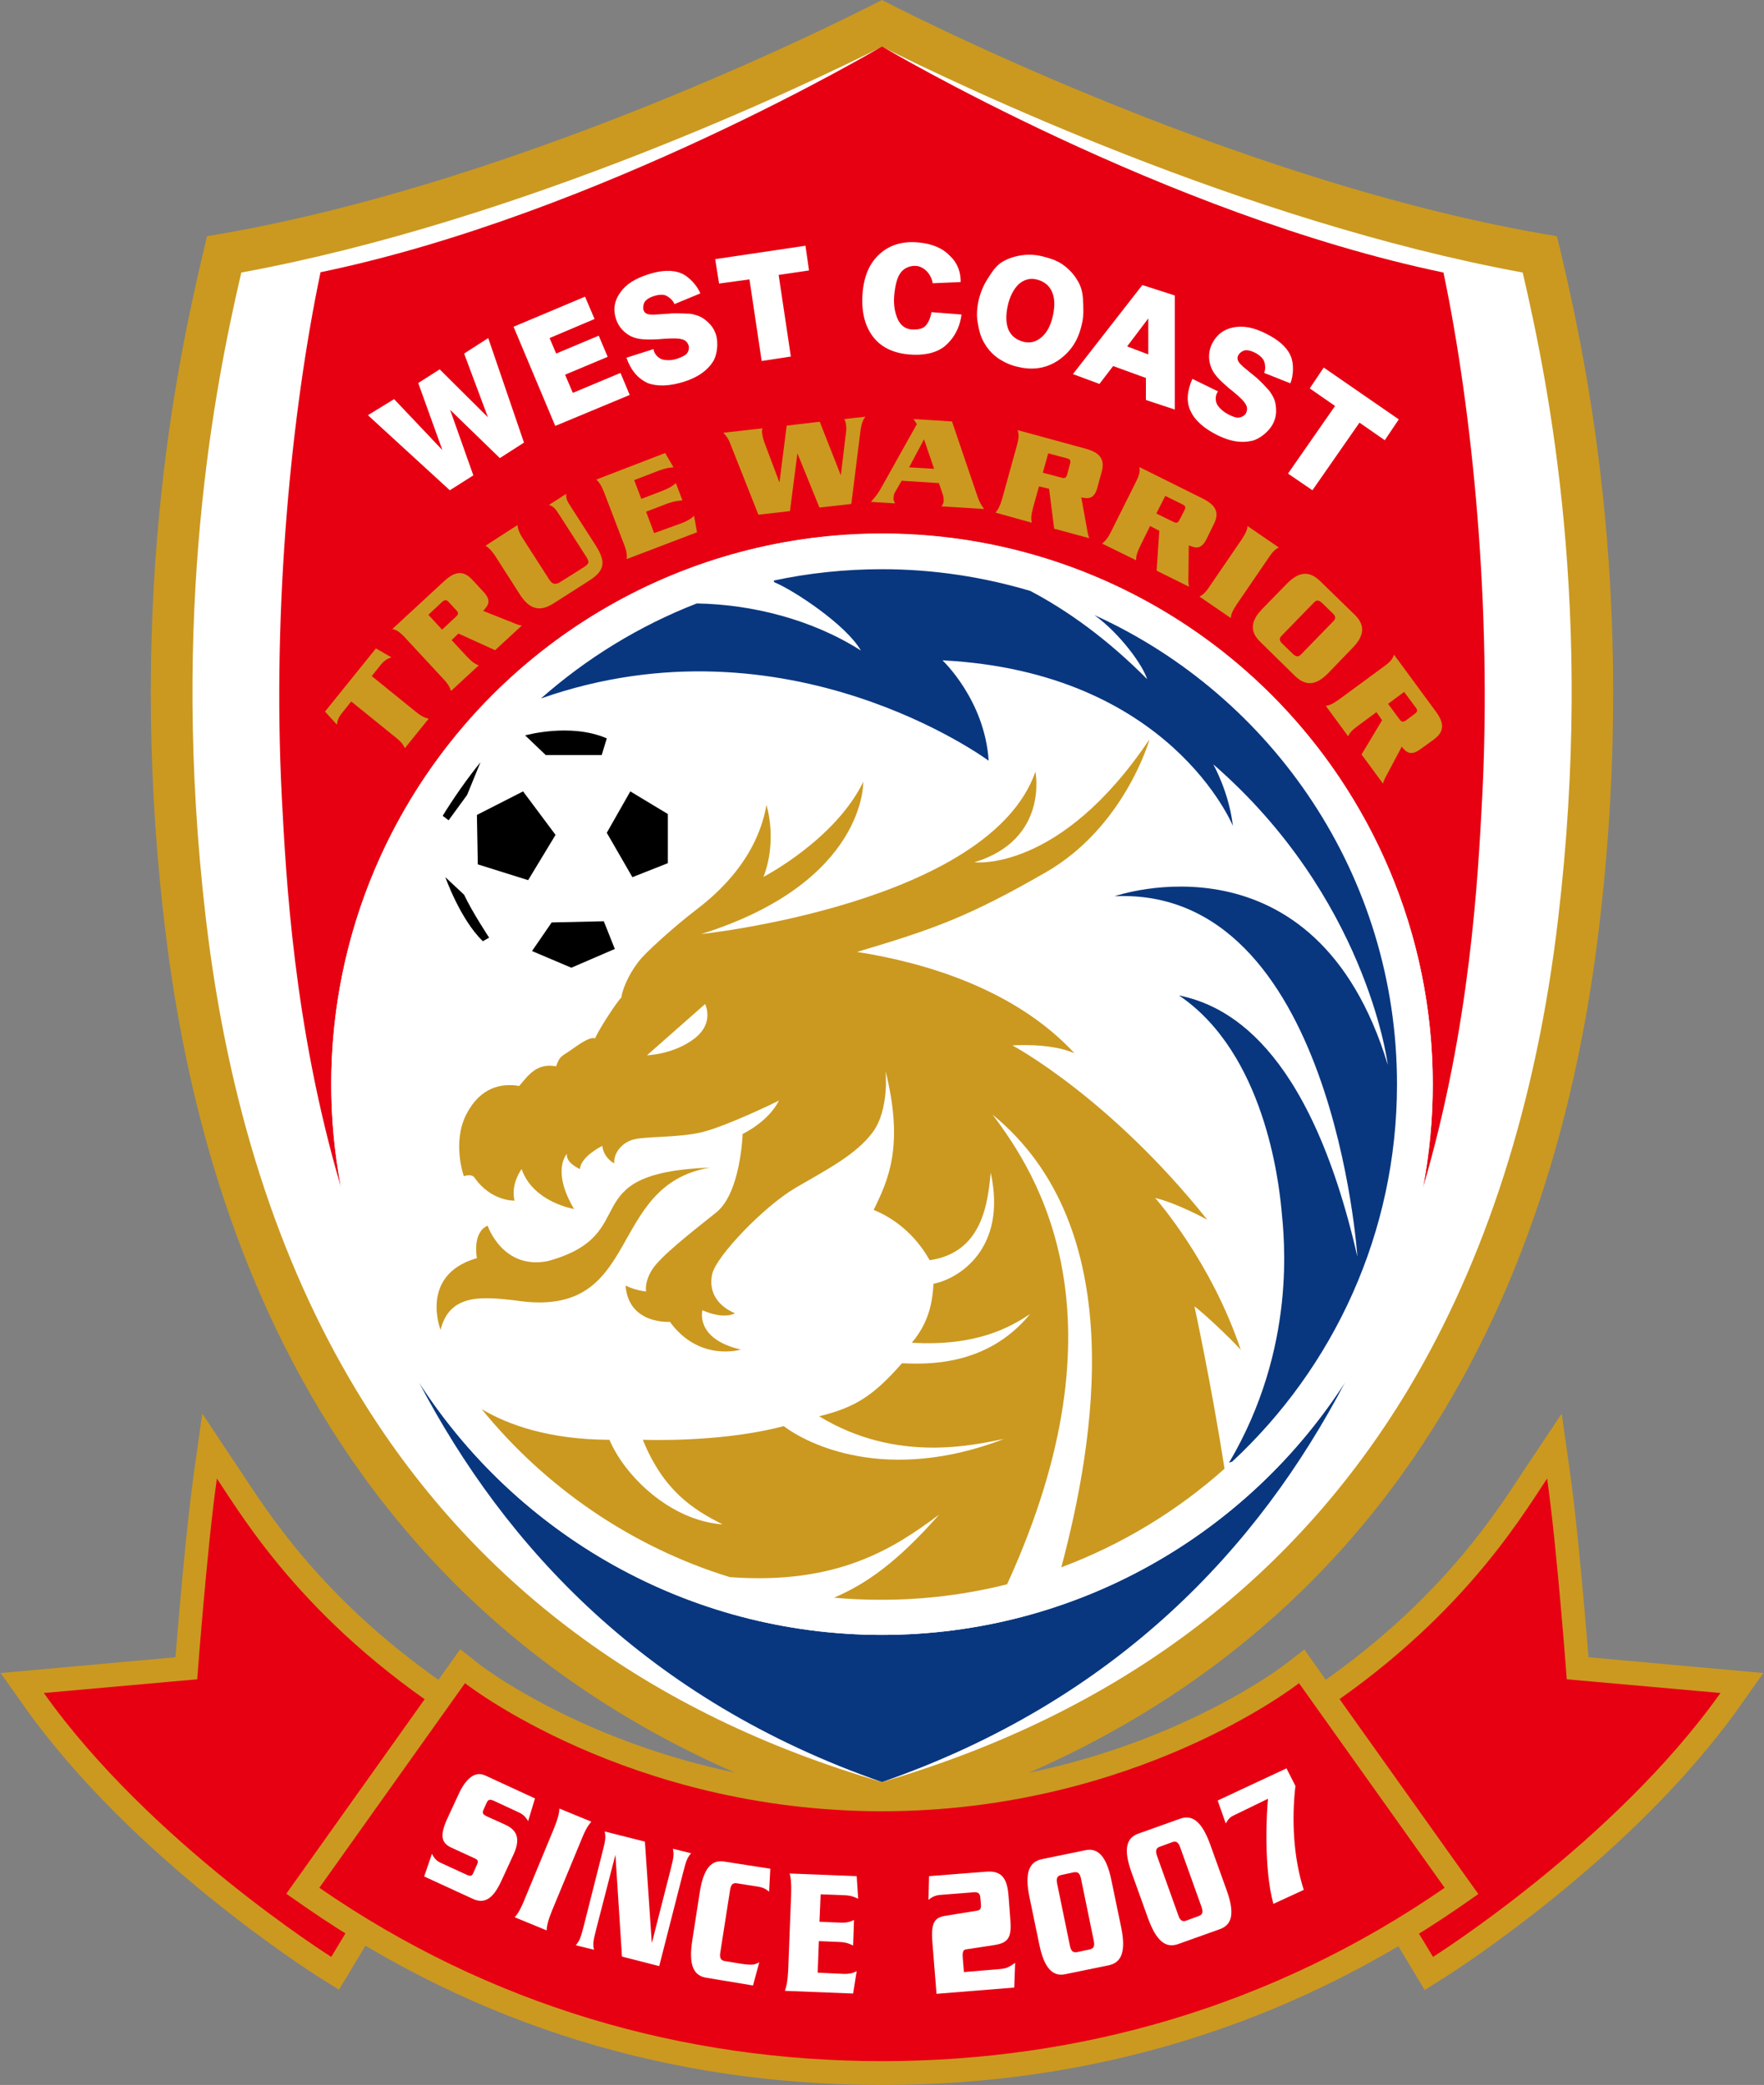 <?xml version="1.0" encoding="utf-8"?>
<!-- Generator: Adobe Illustrator 27.0.0, SVG Export Plug-In . SVG Version: 6.00 Build 0)  -->
<svg version="1.1" id="Layer_1" xmlns="http://www.w3.org/2000/svg" xmlns:xlink="http://www.w3.org/1999/xlink" x="0px" y="0px"
	 width="290.867px" height="343.8px" viewBox="0 0 290.867 343.8" style="enable-background:new 0 0 290.867 343.8;"
	 xml:space="preserve">
<rect x="0" y="0" width="290.867" height="343.8" fill="#808080" stroke="none"/>
<style type="text/css">
	.st0{fill:#CB9920;}
	.st1{fill:#FFFFFF;}
	.st2{fill:#09377F;}
	.st3{fill:#E70012;}
</style>
<g>
	<path class="st0" d="M256.726,38.948C203.143,30.205,145.434,0,145.434,0S87.724,30.205,34.141,38.948
		c-4.224,17.632-13.556,57.807-7.023,113.307c5.059,43.073,24.312,122.294,118.316,148.669
		c94.005-26.374,113.257-105.596,118.316-148.669C270.282,96.755,260.95,56.58,256.726,38.948L256.726,38.948z"/>
	<path class="st1" d="M145.434,293.85c-38.456-11.198-67.581-32.907-86.638-64.536c-12.966-21.463-21.316-47.641-24.852-77.846
		c-5.943-50.686,1.523-87.914,5.845-106.529c46.069-8.448,93.121-30.942,105.645-37.229c12.573,6.287,59.576,28.781,105.645,37.229
		c4.322,18.614,11.837,55.843,5.845,106.529c-3.536,30.205-11.935,56.383-24.852,77.846
		C213.015,260.895,183.89,282.603,145.434,293.85L145.434,293.85z"/>
	<path class="st2" d="M145.434,269.588c-32.072,0-60.214-16.601-76.373-41.698c14.194,27.111,37.572,52.454,76.373,65.96
		c38.8-13.506,62.179-38.8,76.373-65.96C205.648,252.987,177.505,269.588,145.434,269.588z"/>
	<path class="st3" d="M145.434,88.013c50.146,0,90.812,40.667,90.812,90.812c0,5.795-0.54,11.395-1.572,16.895
		c7.809-26.62,9.037-51.177,9.725-64.192c1.621-31.482-1.621-63.849-6.385-86.588c-45.922-9.577-92.58-37.278-92.58-37.278
		s-46.659,27.7-92.58,37.229c-4.764,22.74-8.006,55.057-6.385,86.588c0.688,13.015,1.915,37.622,9.725,64.192
		c-1.031-5.452-1.572-11.1-1.572-16.895C54.621,128.63,95.288,88.013,145.434,88.013L145.434,88.013z"/>
	<circle class="st1" cx="145.434" cy="178.776" r="90.812"/>
</g>
<g>
	<path class="st2" d="M230.352,178.776c0,24.557-10.461,46.708-27.16,62.228c-0.196,0.049-0.344,0.147-0.54,0.196
		c11.247-19.056,9.086-37.229,8.644-41.796c-0.442-4.568-2.8-25.736-16.895-35.264c7.367,1.523,21.316,7.662,29.419,43.073
		c0,0-4.027-61.049-40.028-59.428c0,0,33.103-11.591,45.038,27.799c-0.098-0.835-3.733-27.799-28.781-49.556
		c0,0,2.603,4.568,3.242,10.167c0,0-10.314-25.392-47.886-27.308c0,0,6.974,6.532,7.613,16.552c0,0-33.152-24.557-73.819-10.265
		c7.514-6.63,16.208-11.984,25.687-15.667c9.135,0.147,19.056,2.652,27.062,7.76c-2.407-4.224-11.051-9.921-14.145-11.198
		c-0.147-0.049-0.246-0.196-0.196-0.344c5.746-1.228,11.738-1.866,17.828-1.866c8.497,0,16.699,1.277,24.459,3.585
		c6.139,3.242,12.671,7.907,19.253,14.538c-0.688-2.259-4.42-7.465-8.693-10.56C209.871,114.78,230.352,144.445,230.352,178.776
		L230.352,178.776z"/>
	<g>
		<path class="st0" d="M196.954,215.415c0,0,2.75,12.622,4.961,26.767c-7.809,6.974-16.944,12.524-26.915,16.257
			c5.55-20.874,11.444-55.99-11.345-74.654c7.269,9.626,22.691,33.103,2.407,77.453c-6.63,1.67-13.556,2.554-20.677,2.554
			c-2.652,0-5.255-0.098-7.858-0.344c5.255-2.259,10.314-5.746,17.337-13.703c-7.318,5.452-16.601,11.64-34.527,10.314
			c-16.257-5.01-30.451-14.833-40.912-27.7c4.371,2.603,11.1,5.01,21.07,5.059c2.456,5.845,9.921,13.31,18.663,13.948
			c-4.862-2.456-9.725-5.501-13.163-13.948c5.697,0.147,15.275-0.147,23.231-2.259c3.88,2.947,16.895,9.577,36.345,2.112
			c-5.01,0.982-17.681,4.076-30.5-3.733c5.992-1.473,8.939-3.389,13.654-8.742c3.88,0.147,13.948,0.638,21.119-8.104
			c-3.242,2.112-8.742,5.353-19.498,4.715c2.75-3.242,3.389-6.483,3.585-9.725c4.076-0.786,12.18-5.697,9.43-18.32
			c-0.491,4.862-1.277,13.163-10.068,14.44c-2.456-4.371-5.992-6.974-9.233-8.3c2.456-5.01,5.01-10.56,1.965-22.887
			c0,0,0.638,6.336-2.112,10.068s-7.613,6.188-12.819,9.233c-5.206,3.094-12.966,11.198-13.654,14.145
			c-0.638,2.898,0.786,5.206,3.733,6.483c0,0-1.621,1.13-5.353-0.491c0,0-1.277,4.715,6.336,6.483c0,0-6.827,2.112-11.689-4.568
			c0,0-6.827,0.491-7.318-5.992c0,0,1.473,0.786,3.389,0.982c0,0-0.344-1.473,0.982-3.585c1.277-2.112,6.483-6.188,10.56-9.43
			c4.076-3.242,4.371-12.966,4.371-12.966s4.224-1.965,5.992-5.501c-0.246,0.147-8.644,4.224-12.671,5.206
			c-4.076,0.982-9.577,0.638-11.542,1.277c-1.965,0.638-3.094,2.456-2.947,3.88c0,0-1.768-0.884-1.965-2.898
			c0,0-3.585,1.768-3.684,3.831c0,0-2.357-0.982-2.161-2.505c0,0-2.603,2.701,1.179,9.086c0,0-6.729-1.081-8.644-6.581
			c0,0-1.817,2.357-1.179,5.206c0,0-3.831,0.147-6.581-3.782c-0.491-0.737-1.768-0.246-1.768-0.246s-1.965-5.501,0.393-10.167
			c2.357-4.617,5.943-5.206,8.742-4.715c1.473-1.719,2.849-3.831,6.09-3.242c0.491-1.473,0.786-1.621,1.965-2.357
			c1.13-0.737,3.389-2.603,4.469-2.259c0.344-1.031,3.585-6.09,4.322-6.729c0.246-1.866,1.719-4.715,3.389-6.581
			c1.719-1.866,5.845-5.501,8.595-7.613c2.75-2.112,10.216-7.858,11.935-17.534c0,0,1.866,5.697-0.491,11.837
			c0,0,11.787-6.09,16.453-15.667c0,0,0.491,16.551-26.718,25.097c0,0,47.493-5.01,55.106-26.767c0,0,2.259,11.198-10.068,14.931
			c0,0,14.096,1.768,28.879-20.284c-0.098,0.442-4.273,14.538-17.043,21.905c-12.966,7.465-18.663,9.43-31.188,13.163
			c11.345,1.768,26.129,6.188,35.853,16.699c-4.076-1.768-10.216-1.277-10.216-1.277s15.913,8.448,32.121,28.732
			c0,0-5.01-2.75-8.595-3.585c0,0,9.233,10.363,14.145,25.146C204.764,222.537,198.919,216.839,196.954,215.415L196.954,215.415z
			 M114.492,171.261c3.389-2.603,1.768-5.697,1.768-5.697l-9.577,8.448C106.732,174.012,111.103,173.864,114.492,171.261z"/>
		<path class="st0" d="M117.095,192.528c-17.436,2.898-10.903,25.196-32.121,21.905c-5.501-0.638-10.854-1.13-12.328,4.862
			c0,0-3.585-9.086,5.992-11.837c0,0-0.835-4.224,1.768-5.353c0,0,2.456,7.318,9.921,5.845
			C106.437,203.529,94.06,193.412,117.095,192.528L117.095,192.528z"/>
	</g>
</g>
<g>
	<path d="M78.638,134.377l0.147,8.153l8.3,2.603l4.519-7.465l-5.353-7.171L78.638,134.377z"/>
	<path d="M100.052,137.323l4.224,7.318l5.845-2.308v-8.104l-6.188-3.733L100.052,137.323z"/>
	<path d="M90.966,152.107l-3.242,4.715l6.483,2.75l7.171-3.094l-1.817-4.568L90.966,152.107z"/>
	<path d="M89.984,124.505l-3.389-3.242c0,0,7.465-2.112,13.457,0.491l-0.835,2.75H89.984z"/>
	<path d="M76.526,147.539l-3.094-2.898c0,0,2.456,6.974,6.188,10.56l1.031-0.589C80.652,154.612,77.803,150.29,76.526,147.539z"/>
	<path d="M79.228,125.683l-2.21,5.403l-3.045,4.175l-0.982-0.737C74.906,131.43,76.968,128.483,79.228,125.683z"/>
</g>
<g>
	<path class="st0" d="M61.988,106.922l2.554,1.473c-0.688,0.246-1.081,0.442-1.719,1.179l-1.523,1.915l7.22,5.845
		c1.031,0.835,1.572,1.031,2.161,1.179l-3.929,4.862c-0.246-0.54-0.54-1.031-1.621-1.866l-7.22-5.845l-1.523,1.915
		c-0.638,0.786-0.737,1.228-0.835,1.915l-1.965-2.161L61.988,106.922z"/>
	<path class="st0" d="M74.463,105.546l2.505,2.701c0.933,0.982,1.375,1.228,1.965,1.473l-4.568,4.224
		c-0.196-0.589-0.393-1.081-1.326-2.063l-6.287-6.778c-0.933-0.982-1.375-1.228-2.063-1.375l8.497-7.858
		c1.817-1.67,3.192-1.915,4.764-0.196l1.768,1.915c1.424,1.523,0.737,2.259-0.049,3.143l4.076,1.621
		c0.933,0.344,1.621,0.737,2.308,0.786l-4.42,4.076l-6.041-2.75L74.463,105.546z M72.892,103.827l2.21-2.063
		c0.491-0.442,0.589-0.688,0.098-1.179l-1.179-1.277c-0.442-0.491-0.688-0.442-1.179,0l-2.21,2.063L72.892,103.827z"/>
	<path class="st0" d="M95.976,93.71c1.277-0.786,1.277-0.982,0.589-2.063l-4.224-6.581c-0.835-1.326-1.081-1.523-1.817-1.817
		l2.849-1.817c-0.049,0.786,0.049,1.081,0.933,2.407l3.88,6.041c1.719,2.701,1.621,4.126-0.933,5.795l-5.992,3.831
		c-2.308,1.473-4.027,0.933-5.599-1.572l-3.929-6.139c-0.737-1.13-1.179-1.473-1.67-1.817l5.255-3.389
		c0.098,0.589,0.196,1.13,0.933,2.259l4.322,6.729c0.491,0.786,1.031,0.884,1.817,0.393L95.976,93.71z"/>
	<path class="st0" d="M112.331,86.294c1.179-0.442,1.67-0.835,2.112-1.228l0.491,2.701l-11.591,4.42
		c0.049-0.589,0.049-1.179-0.442-2.407l-3.291-8.595c-0.491-1.228-0.835-1.67-1.277-2.112l11.345-4.371l1.375,2.357
		c-0.589,0.049-1.228,0.098-2.407,0.54l-4.076,1.572l1.179,3.094l3.585-1.375c1.13-0.442,1.67-0.835,2.112-1.228l1.081,2.849
		c-0.589,0.049-1.228,0.098-2.407,0.491l-3.585,1.375l1.326,3.536L112.331,86.294z"/>
	<path class="st0" d="M131.485,74.752l-1.228,9.528l-5.206,0.589l-4.666-11.787c-0.344-0.884-0.737-1.326-1.13-1.719l6.483-0.737
		c-0.098,0.295-0.147,0.442-0.049,0.933c0.049,0.442,0.147,0.786,0.344,1.375l2.456,6.532h0.049l1.179-9.283l5.452-0.638
		l3.438,8.742h0.049l0.835-6.925c0.098-0.54,0.049-1.031,0-1.375s-0.147-0.688-0.295-0.884l3.487-0.393
		c-0.196,0.295-0.589,0.786-0.786,2.21l-1.523,12.18l-5.255,0.589L131.485,74.752z"/>
	<path class="st0" d="M148.675,79.27l-1.081,1.866c-0.147,0.246-0.246,0.54-0.246,0.835c-0.049,0.491,0,0.54,0.246,1.031
		l-3.978-0.246c0.884-1.031,1.179-1.375,1.768-2.456l5.795-10.363l-0.54-0.835l6.336,0.393l4.224,12.426
		c0.246,0.737,0.638,1.473,1.081,2.014l-7.023-0.442c0.295-0.491,0.344-0.589,0.344-0.884c0-0.344,0-0.737-0.147-1.081l-0.638-1.866
		L148.675,79.27z M154.029,77.306l-1.67-4.862l-2.456,4.617L154.029,77.306z"/>
	<path class="st0" d="M171.317,80.204l-0.982,3.536c-0.344,1.277-0.344,1.866-0.196,2.456l-5.992-1.67
		c0.393-0.442,0.688-0.933,1.081-2.21l2.456-8.89c0.344-1.277,0.344-1.866,0.098-2.505l11.149,3.045
		c2.357,0.638,3.34,1.67,2.701,3.929l-0.688,2.505c-0.54,2.014-1.572,1.817-2.652,1.621l0.786,4.322
		c0.196,0.982,0.246,1.768,0.54,2.407l-5.795-1.572l-0.835-6.581L171.317,80.204z M171.955,77.944l2.947,0.786
		c0.638,0.196,0.884,0.147,1.081-0.54l0.442-1.67c0.196-0.638,0-0.835-0.638-0.982l-2.947-0.786L171.955,77.944z"/>
	<path class="st0" d="M189.636,86.736l-1.621,3.291c-0.589,1.179-0.688,1.768-0.688,2.357l-5.599-2.75
		c0.491-0.393,0.884-0.786,1.473-1.965l4.126-8.251c0.589-1.179,0.688-1.768,0.54-2.407l10.363,5.157
		c2.21,1.081,2.947,2.308,1.866,4.371l-1.13,2.308c-0.933,1.866-1.866,1.523-2.947,1.081l-0.049,4.371
		c0,0.982-0.098,1.768,0.098,2.456l-5.353-2.652l0.442-6.581L189.636,86.736z M190.668,84.673l2.701,1.326
		c0.589,0.295,0.835,0.295,1.13-0.295l0.786-1.523c0.295-0.589,0.196-0.786-0.442-1.081l-2.701-1.326L190.668,84.673z"/>
	<path class="st0" d="M197.789,98.376c0.54-0.295,0.982-0.638,1.719-1.768l5.206-7.613c0.737-1.13,0.933-1.621,0.982-2.259
		l5.157,3.536c-0.54,0.295-0.982,0.638-1.719,1.768l-5.206,7.613c-0.737,1.13-0.933,1.621-0.982,2.259L197.789,98.376z"/>
	<path class="st0" d="M212.18,96.264c2.112-2.161,3.782-2.063,5.452-0.491l5.746,5.599c1.621,1.572,1.768,3.291-0.344,5.452
		l-4.027,4.175c-2.112,2.161-3.782,2.063-5.452,0.491l-5.746-5.648c-1.621-1.572-1.768-3.291,0.344-5.452L212.18,96.264z
		 M211.345,104.81c-0.491,0.491-0.393,0.884,0.147,1.375l1.67,1.621c0.491,0.491,0.933,0.589,1.375,0.098l5.304-5.452
		c0.491-0.491,0.393-0.884-0.147-1.375l-1.67-1.621c-0.491-0.491-0.933-0.589-1.375-0.098L211.345,104.81z"/>
	<path class="st0" d="M226.963,117.432l-2.996,2.21c-1.081,0.786-1.424,1.228-1.67,1.768l-3.684-5.01
		c0.589-0.098,1.13-0.295,2.21-1.081l7.416-5.452c1.081-0.786,1.375-1.228,1.621-1.915l6.827,9.283
		c1.473,1.965,1.572,3.389-0.344,4.764l-2.112,1.523c-1.67,1.228-2.357,0.491-3.094-0.393l-2.063,3.88
		c-0.442,0.884-0.884,1.523-1.031,2.21l-3.536-4.813l3.389-5.648L226.963,117.432z M228.879,116.057l1.817,2.456
		c0.393,0.54,0.589,0.638,1.179,0.246l1.375-1.031c0.54-0.393,0.54-0.638,0.098-1.179l-1.817-2.456L228.879,116.057z"/>
</g>
<g>
	<path class="st0" d="M52.509,325.971c-1.228-0.786-30.746-19.547-48.476-44.547l-3.929-5.55l28.83-2.603
		c0.54-6.532,1.768-21.266,2.996-30.058l1.424-10.118l5.648,8.497c0.344,0.491,0.688,1.031,1.081,1.621
		c5.059,7.711,15.569,23.82,39.291,38.456l3.291,2.014l-26.767,44.399L52.509,325.971z"/>
	<path class="st3" d="M32.52,276.906c0,0,1.621-21.758,3.242-33.103c4.568,6.827,15.275,24.999,41.551,41.207l-22.691,37.671
		c0,0-29.861-18.811-47.395-43.515L32.52,276.906z"/>
</g>
<g>
	<path class="st0" d="M238.358,325.971c1.228-0.786,30.745-19.547,48.476-44.547l3.929-5.55l-28.83-2.603
		c-0.54-6.532-1.768-21.266-2.996-30.058l-1.424-10.118l-5.697,8.546c-0.344,0.491-0.688,1.031-1.081,1.621
		c-5.059,7.711-15.569,23.82-39.291,38.456l-3.291,2.014l26.767,44.399L238.358,325.971z"/>
	<path class="st3" d="M258.347,276.906c0,0-1.621-21.758-3.242-33.103c-4.568,6.827-15.275,24.999-41.551,41.207l22.74,37.671
		c0,0,29.861-18.811,47.395-43.515L258.347,276.906z"/>
</g>
<g>
	<path class="st0" d="M145.434,343.8c-34.871,0-66.844-9.823-94.987-29.272l-3.242-2.259l28.683-40.323l3.242,2.554
		c0.246,0.196,26.325,20.284,66.353,20.284s66.059-20.088,66.353-20.284l3.242-2.505l2.357,3.34l26.325,36.983l-3.242,2.259
		C212.278,333.977,180.305,343.8,145.434,343.8L145.434,343.8z"/>
	<path class="st3" d="M214.193,277.545c0,0-26.816,21.119-68.76,21.119s-68.76-21.119-68.76-21.119l-24.017,33.741
		c28.241,19.498,60.067,28.585,92.777,28.585s64.536-9.086,92.777-28.585L214.193,277.545z"/>
</g>
<g>
	<g>
		<path class="st1" d="M87.086,300.284c-0.393-0.589-0.688-1.031-1.523-1.424l-4.126-1.915c-0.688-0.295-0.933-0.246-1.228,0.393
			l-0.442,0.982c-0.295,0.638-0.196,0.835,0.491,1.179l3.143,1.424c1.866,0.884,2.456,2.308,1.277,4.862l-1.965,4.273
			c-1.277,2.799-2.652,4.027-4.764,3.045l-8.006-3.684l1.277-3.733c0.295,0.54,0.589,1.081,1.424,1.473l4.273,1.965
			c0.688,0.295,0.884,0.295,1.179-0.393l0.54-1.228c0.295-0.638,0.196-0.835-0.491-1.13l-3.634-1.67
			c-1.768-0.786-2.063-2.014-0.688-4.961l1.817-3.929c1.277-2.75,2.8-3.782,4.371-3.045l8.202,3.782L87.086,300.284z"/>
		<path class="st1" d="M84.876,316.148c0.491-0.589,0.933-1.228,1.621-2.947l4.862-11.738c0.688-1.719,0.835-2.456,0.884-3.242
			l5.255,2.161c-0.491,0.589-0.933,1.228-1.621,2.947l-4.862,11.738c-0.688,1.719-0.835,2.456-0.884,3.242L84.876,316.148z"/>
		<path class="st1" d="M101.476,305.834l-3.143,12.18c-0.54,2.112-0.589,2.505-0.393,3.487l-2.996-0.737
			c0.638-0.786,0.786-1.13,1.326-3.242l3.045-12.033c0.54-2.112,0.589-2.505,0.393-3.487l6.63,1.67l1.13,16.601h0.049l3.045-11.935
			c0.54-2.112,0.589-2.505,0.393-3.487l2.996,0.737c-0.638,0.786-0.786,1.13-1.326,3.242l-3.929,15.373l-6.139-1.572
			L101.476,305.834z"/>
		<path class="st1" d="M126.819,311.924c-0.491-0.393-0.933-0.688-1.866-0.835l-3.438-0.54c-0.638-0.098-0.982,0.147-1.13,1.081
			l-1.621,10.363c-0.147,0.933,0.147,1.277,0.737,1.375l2.701,0.442c1.915,0.295,2.259,0.147,2.996-0.246l-1.031,3.831l-7.711-1.277
			c-2.063-0.344-2.947-2.014-2.308-6.139l1.228-7.907c0.638-4.126,2.014-5.452,4.076-5.108l7.564,1.179L126.819,311.924z"/>
		<path class="st1" d="M139.049,325.48c1.13,0.049,1.719-0.196,2.21-0.442l-0.589,3.684l-11.247-0.442
			c0.246-0.737,0.442-1.473,0.54-3.291l0.491-12.721c0.049-1.866-0.049-2.554-0.246-3.34l11.051,0.442l0.246,3.733
			c-0.491-0.246-1.081-0.54-2.21-0.589l-3.978-0.147l-0.196,4.518l3.487,0.147c1.13,0.049,1.67-0.196,2.21-0.442l-0.147,4.224
			c-0.491-0.246-1.081-0.54-2.161-0.589l-3.487-0.147l-0.196,5.206L139.049,325.48z"/>
		<path class="st1" d="M164.785,324.694c1.277-0.098,1.572-0.344,2.603-1.031l-0.147,4.076l-12.819,1.031l-0.688-8.595
			c-0.246-3.291,0.442-3.978,2.161-4.273l5.157-0.835c0.638-0.098,0.737-0.344,0.688-1.13l-0.098-1.081
			c-0.049-0.54-0.295-0.884-1.031-0.835l-5.599,0.442c-0.737,0.049-1.375,0.344-1.915,0.835l0.098-3.929l9.381-0.737
			c2.849-0.246,3.536,1.424,3.733,4.126l0.295,3.88c0.246,2.898-0.442,3.733-2.554,4.076l-4.813,0.737
			c-0.491,0.049-0.54,0.688-0.491,1.326l0.196,2.407L164.785,324.694z"/>
		<path class="st1" d="M178.929,305.098c2.014-0.442,3.487,0.835,4.322,4.911l1.621,7.809c0.835,4.076,0,5.795-2.014,6.238
			l-7.171,1.473c-2.014,0.442-3.487-0.835-4.322-4.911l-1.621-7.809c-0.835-4.076,0-5.795,2.014-6.237L178.929,305.098z
			 M175,309.174c-0.638,0.147-0.884,0.491-0.688,1.424l2.112,10.265c0.196,0.933,0.54,1.13,1.179,1.031l2.063-0.442
			c0.638-0.147,0.884-0.491,0.688-1.424l-2.112-10.265c-0.196-0.933-0.54-1.13-1.179-1.031L175,309.174z"/>
		<path class="st1" d="M194.597,299.892c1.965-0.688,3.536,0.344,4.961,4.273l2.701,7.514c1.424,3.929,0.835,5.746-1.13,6.434
			l-6.876,2.456c-1.965,0.688-3.536-0.344-4.961-4.273l-2.701-7.514c-1.424-3.929-0.835-5.746,1.13-6.434L194.597,299.892z
			 M191.257,304.508c-0.589,0.196-0.786,0.589-0.491,1.473l3.536,9.872c0.295,0.884,0.737,1.081,1.326,0.835l2.014-0.737
			c0.589-0.196,0.786-0.589,0.491-1.473l-3.536-9.872c-0.295-0.884-0.737-1.081-1.326-0.835L191.257,304.508z"/>
		<path class="st1" d="M203.732,299.204c-0.982,0.442-1.13,0.688-1.621,1.473l-1.326-3.782l11.345-5.304l1.473,2.898
			c-0.638,5.55-0.344,11.787,1.375,17.141l-5.01,2.308c-1.67-6.09-1.081-15.569-0.884-17.337L203.732,299.204z"/>
	</g>
	<g>
		<path class="st1" d="M74.169,80.842L60.662,68.465l4.322-2.652l7.957,8.399l-3.978-11.051l3.536-2.259l7.957,7.907l-3.929-10.51
			l3.978-2.554l5.894,17.239l-3.978,2.554l-8.202-7.957l3.831,10.805L74.169,80.842z"/>
		<path class="st1" d="M91.555,70.233l-6.876-16.355l11.787-4.961l1.572,3.684l-7.416,3.143l1.081,2.554l7.023-2.947l1.473,3.487
			l-7.023,2.947l1.277,2.996l7.858-3.291l1.523,3.634L91.555,70.233z"/>
		<path class="st1" d="M118.568,46.757l-0.638-4.027l14.882-2.21l0.589,4.076l-5.01,0.737l2.014,13.457l-4.813,0.737l-2.014-13.457
			L118.568,46.757z"/>
		<path class="st1" d="M158.4,46.511l-4.617,0.196c-0.049-0.54-0.344-1.228-0.786-1.768c-0.442-0.54-1.081-0.982-1.817-1.081
			c-0.982-0.098-2.014,0.246-2.652,1.081c-0.638,0.835-0.933,2.21-1.081,3.782c-0.147,1.621,0.147,2.947,0.589,3.929
			c0.442,0.982,1.228,1.572,2.21,1.67c0.786,0.049,1.768,0,2.308-0.54c0.54-0.54,0.884-1.375,1.031-2.308l4.961,0.393
			c-0.295,2.259-1.326,4.027-2.8,5.255c-1.523,1.179-3.585,1.523-5.894,1.326c-2.652-0.246-4.666-1.228-5.992-3.045
			c-1.326-1.817-1.866-4.175-1.621-7.171c0.246-2.8,1.179-4.911,2.849-6.385c1.621-1.473,3.782-2.112,6.336-1.866
			c2.259,0.196,4.027,0.933,5.255,2.259C157.958,43.417,158.449,45.087,158.4,46.511L158.4,46.511z"/>
		<path class="st1" d="M161.347,49.605c0.295-1.326,0.835-2.603,1.473-3.585c0.638-0.982,1.179-1.915,2.161-2.652
			c0.933-0.638,2.063-1.031,3.192-1.228s2.308-0.196,3.585,0.098c1.228,0.295,2.456,0.688,3.389,1.326s1.817,1.523,2.407,2.505
			c0.688,1.031,0.982,2.161,1.031,3.487c0.049,1.228,0.147,2.505-0.196,3.88c-0.295,1.326-0.737,2.456-1.375,3.438
			s-1.473,1.817-2.456,2.505c-0.933,0.638-1.965,1.081-3.094,1.277c-1.13,0.196-2.308,0.147-3.536-0.147
			c-1.228-0.246-2.259-0.737-3.192-1.326c-0.933-0.638-1.719-1.424-2.308-2.407c-0.688-1.081-0.982-2.161-1.179-3.389
			C161.003,52.258,161.052,50.981,161.347,49.605L161.347,49.605z M166.16,50.44c-0.344,1.621-0.295,2.947,0.147,3.978
			c0.491,1.031,1.326,1.67,2.554,1.965c1.081,0.246,2.063-0.049,2.947-0.835s1.473-1.965,1.817-3.536
			c0.344-1.621,0.295-2.947-0.196-3.978c-0.491-1.031-1.326-1.67-2.554-1.965c-1.081-0.246-2.063,0.049-2.947,0.835
			C167.142,47.69,166.504,48.869,166.16,50.44z"/>
		<path class="st1" d="M176.916,61.687l11.444-14.685l5.353,1.719v18.811l-4.764-1.572v-3.634l-5.403-1.965l-2.259,2.947
			L176.916,61.687z M185.855,57.12l3.487,1.326v-5.943L185.855,57.12z"/>
		<path class="st1" d="M196.611,62.473l4.224,2.063l-0.147,0.246c-0.393,0.737-0.246,1.67,0.196,2.21
			c0.344,0.442,0.884,0.933,1.621,1.326c0.688,0.344,1.277,0.589,1.768,0.54c0.491-0.049,1.081-0.393,1.228-0.835
			c0.393-0.982-0.098-1.719-1.915-3.242c-0.295-0.246-0.884-0.737-1.031-0.835c-1.572-1.375-2.456-2.259-2.898-3.487
			c-0.442-1.228-0.393-2.554,0.196-3.782c0.786-1.523,1.965-2.407,3.585-2.701c1.621-0.295,3.242,0,5.304,1.031
			s3.438,2.21,4.076,3.684c0.54,1.179,0.491,3.242-0.049,4.519l-4.322-1.719c0.295-0.638,0.147-1.621-0.049-2.014
			c-0.196-0.442-0.786-0.982-1.473-1.326c-0.589-0.295-1.13-0.442-1.572-0.393c-0.442,0.049-0.982,0.442-1.179,0.835
			c-0.54,1.081,0.737,1.768,2.701,3.438l0.196,0.147c0.933,0.835,1.523,1.473,1.915,1.915c0.393,0.393,0.54,0.688,0.737,0.982
			c0.54,0.884,0.638,1.572,0.688,2.308c0.049,0.737-0.049,1.523-0.442,2.357c-0.638,1.375-2.308,2.701-3.536,2.947
			c-1.67,0.393-3.487,0.147-5.599-0.884c-2.308-1.13-3.831-2.505-4.519-4.027C195.579,66.255,195.727,64.487,196.611,62.473
			L196.611,62.473z"/>
		<path class="st1" d="M103.294,58.986l4.469-1.424l0.049,0.295c0.246,0.786,0.982,1.375,1.67,1.473
			c0.589,0.098,1.277,0.098,2.063-0.147c0.737-0.246,1.326-0.491,1.67-0.835c0.344-0.393,0.491-1.031,0.295-1.473
			c-0.393-0.982-1.277-1.179-3.634-1.031c-0.393,0-1.13,0.098-1.375,0.098c-2.063,0.098-3.34,0.049-4.469-0.491
			c-1.13-0.589-2.063-1.572-2.456-2.849c-0.54-1.621-0.246-3.094,0.737-4.42c0.933-1.326,2.357-2.21,4.568-2.947
			c2.161-0.688,4.027-0.786,5.501-0.147c1.179,0.491,2.603,2.014,3.094,3.291l-4.273,1.768c-0.196-0.638-0.982-1.228-1.424-1.424
			s-1.228-0.147-1.965,0.098c-0.638,0.196-1.13,0.491-1.424,0.835c-0.295,0.344-0.393,1.031-0.295,1.424
			c0.344,1.179,1.768,0.737,4.322,0.638l0.246-0.049c1.228-0.049,2.112,0.049,2.701,0.049s0.884,0.098,1.228,0.196
			c0.982,0.246,1.572,0.688,2.112,1.179s1.031,1.13,1.326,2.014c0.491,1.473,0.196,3.536-0.491,4.568
			c-0.933,1.424-2.407,2.505-4.666,3.242c-2.456,0.786-4.519,0.835-6.09,0.246C105.209,62.424,104.03,61.098,103.294,58.986z"/>
		<path class="st1" d="M215.962,64.045l2.308-3.438l12.377,8.546l-2.308,3.438l-4.175-2.898l-7.76,11.149l-4.027-2.75l7.76-11.149
			L215.962,64.045z"/>
	</g>
</g>
</svg>
